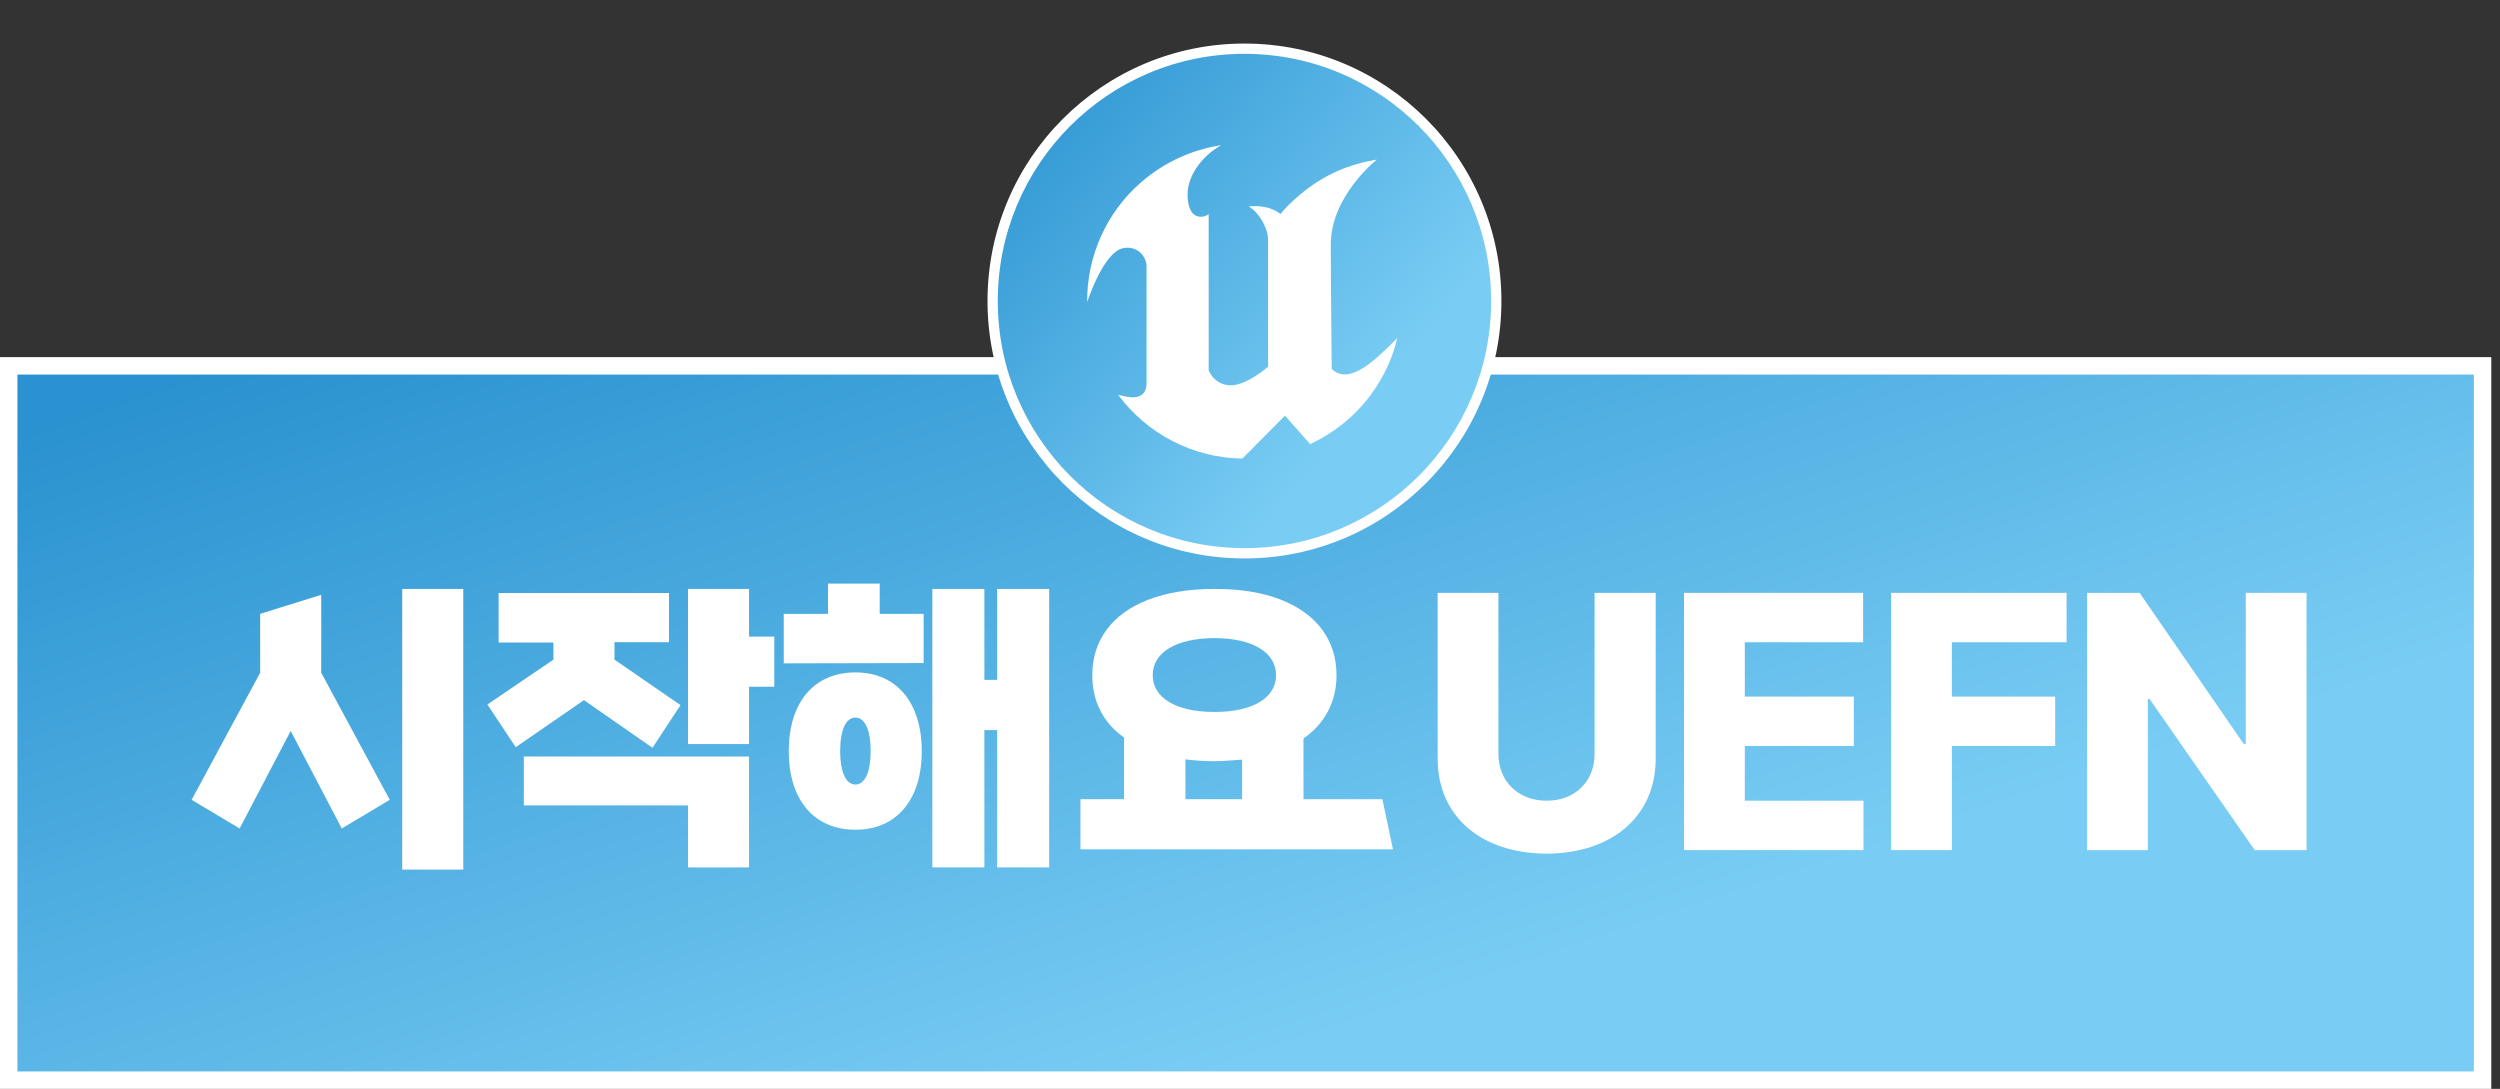 <svg width="287" height="125" viewBox="0 0 287 125" fill="none" xmlns="http://www.w3.org/2000/svg">
<rect x="0" y="0" width="287" height="125" fill="#333333" stroke="none"/>
<rect y="41" width="286" height="84" fill="white"/>
<rect x="2" y="43" width="282" height="80" fill="url(#paint0_linear_269_104)"/>
<path d="M142.864 64.007C159.1 64.007 172.261 50.821 172.261 34.555C172.261 18.288 159.1 5.102 142.864 5.102C126.629 5.102 113.467 18.288 113.467 34.555C113.467 50.821 126.629 64.007 142.864 64.007Z" fill="url(#paint1_linear_269_104)"/>
<path fill-rule="evenodd" clip-rule="evenodd" d="M160.393 38.811C159.885 41.267 157.623 47.571 150.41 50.984L147.515 47.719L142.626 52.643C136.988 52.566 131.711 49.855 128.36 45.312C128.88 45.474 129.415 45.576 129.958 45.613C130.758 45.627 131.625 45.333 131.625 43.987V30.702C131.665 29.492 130.719 28.477 129.509 28.438C129.297 28.431 129.084 28.454 128.88 28.51C126.616 29.033 124.81 34.689 124.81 34.689C124.759 29.402 127.03 24.36 131.024 20.903C133.621 18.654 136.799 17.185 140.193 16.666C137.721 18.077 136.334 20.377 136.334 22.307C136.334 25.414 138.202 25.037 138.755 24.58V42.509C138.85 42.733 138.972 42.944 139.12 43.139C139.622 43.834 140.427 44.242 141.283 44.235C143.151 44.235 145.577 42.096 145.577 42.096V27.583C145.577 26.107 144.467 24.323 143.355 23.712C143.355 23.712 145.413 23.345 147.002 24.564C147.3 24.198 147.617 23.848 147.952 23.517C151.659 19.872 155.153 18.834 158.062 18.315C158.062 18.315 152.774 22.479 152.774 28.067C152.774 32.221 152.882 42.356 152.882 42.356C154.846 44.253 157.764 41.512 160.4 38.806" fill="white"/>
<path fill-rule="evenodd" clip-rule="evenodd" d="M142.864 5C126.573 5 113.366 18.232 113.366 34.555C113.366 50.877 126.573 64.109 142.864 64.109C159.156 64.109 172.363 50.877 172.363 34.555C172.363 18.232 159.156 5 142.864 5ZM142.864 62.925C127.225 62.925 114.545 50.224 114.545 34.552C114.545 18.881 127.225 6.179 142.864 6.179C158.504 6.179 171.184 18.883 171.184 34.552C171.184 50.224 158.504 62.928 142.864 62.928V62.925Z" fill="white"/>
<path d="M183.057 68.06H190.074V87.109C190.074 93.717 185.027 97.98 177.559 98C170.029 97.98 165.043 93.717 165.043 87.109V68.06H172.019V86.538C172.019 89.658 174.255 91.922 177.559 91.922C180.841 91.922 183.078 89.658 183.057 86.538V68.06Z" fill="white"/>
<path d="M193.327 97.592V68.06H213.886V73.73H200.303V79.971H212.819V85.641H200.303V91.922H213.927V97.592H193.327Z" fill="white"/>
<path d="M217.098 97.592V68.06H237.246V73.73H224.074V79.971H235.933V85.641H224.074V97.592H217.098Z" fill="white"/>
<path d="M264.792 68.06V97.592H258.842L246.778 80.256H246.572V97.592H239.597V68.06H245.629L257.57 85.396H257.816V68.06H264.792Z" fill="white"/>
<path d="M27.507 95.11L22 91.82L29.867 77.228L29.867 70.469L36.877 68.287V77.228L44.744 91.82L39.237 95.11L33.372 83.916L27.507 95.11ZM46.174 99.831V67.608H53.183V99.831H46.174Z" fill="white"/>
<path d="M74.906 85.847L67.038 80.376L59.206 85.776L55.952 80.876L63.534 75.726V73.759H57.24V68.073H76.801V73.724H70.543V75.726L78.124 80.948L74.906 85.847ZM60.136 92.463V86.849H85.991V99.58H78.982V92.463H60.136ZM78.982 85.418V67.608H85.991V73.08H88.888V78.838H85.991V85.418H78.982Z" fill="white"/>
<path d="M107.034 99.58V67.608H113.006V78.051H114.472V67.608H120.444V99.58H114.472V83.809H113.006V99.58H107.034ZM89.976 76.155V70.469H95.054V67H100.99V70.469H106.033V76.12L89.976 76.155ZM90.548 86.241C90.548 80.626 93.445 77.193 98.201 77.193C102.922 77.193 105.818 80.626 105.818 86.241C105.818 91.82 102.922 95.253 98.201 95.253C93.445 95.253 90.548 91.82 90.548 86.241ZM96.449 86.241C96.449 88.565 97.093 90.067 98.201 90.067C99.31 90.067 99.953 88.565 99.953 86.241C99.953 83.844 99.31 82.378 98.201 82.378C97.093 82.378 96.449 83.844 96.449 86.241Z" fill="white"/>
<path d="M124.036 97.506V91.748H129.042V84.667C126.646 82.986 125.395 80.519 125.395 77.514C125.395 75.547 125.931 73.795 127.04 72.293C129.221 69.325 133.548 67.608 139.413 67.608C142.345 67.608 144.884 68.001 146.994 68.824C151.214 70.469 153.431 73.545 153.431 77.514C153.431 80.554 152.108 83.058 149.64 84.774V91.748H158.698L159.914 97.506H124.036ZM132.332 77.514C132.332 80.125 135.014 81.734 139.413 81.734C143.811 81.734 146.494 80.125 146.494 77.514C146.494 74.904 143.811 73.259 139.413 73.259C135.014 73.259 132.332 74.904 132.332 77.514ZM136.087 91.748H142.596V87.206C141.201 87.314 140.164 87.385 139.413 87.385C138.233 87.385 137.124 87.314 136.087 87.171V91.748Z" fill="white"/>
<defs>
<linearGradient id="paint0_linear_269_104" x1="2.555" y1="49.429" x2="44.266" y2="173.318" gradientUnits="userSpaceOnUse">
<stop stop-color="#2A92D0"/>
<stop offset="0.87" stop-color="#79CDF4"/>
</linearGradient>
<linearGradient id="paint1_linear_269_104" x1="113.583" y1="9.835" x2="163.612" y2="51.91" gradientUnits="userSpaceOnUse">
<stop stop-color="#2A92D0"/>
<stop offset="0.87" stop-color="#79CDF4"/>
</linearGradient>
</defs>
</svg>
